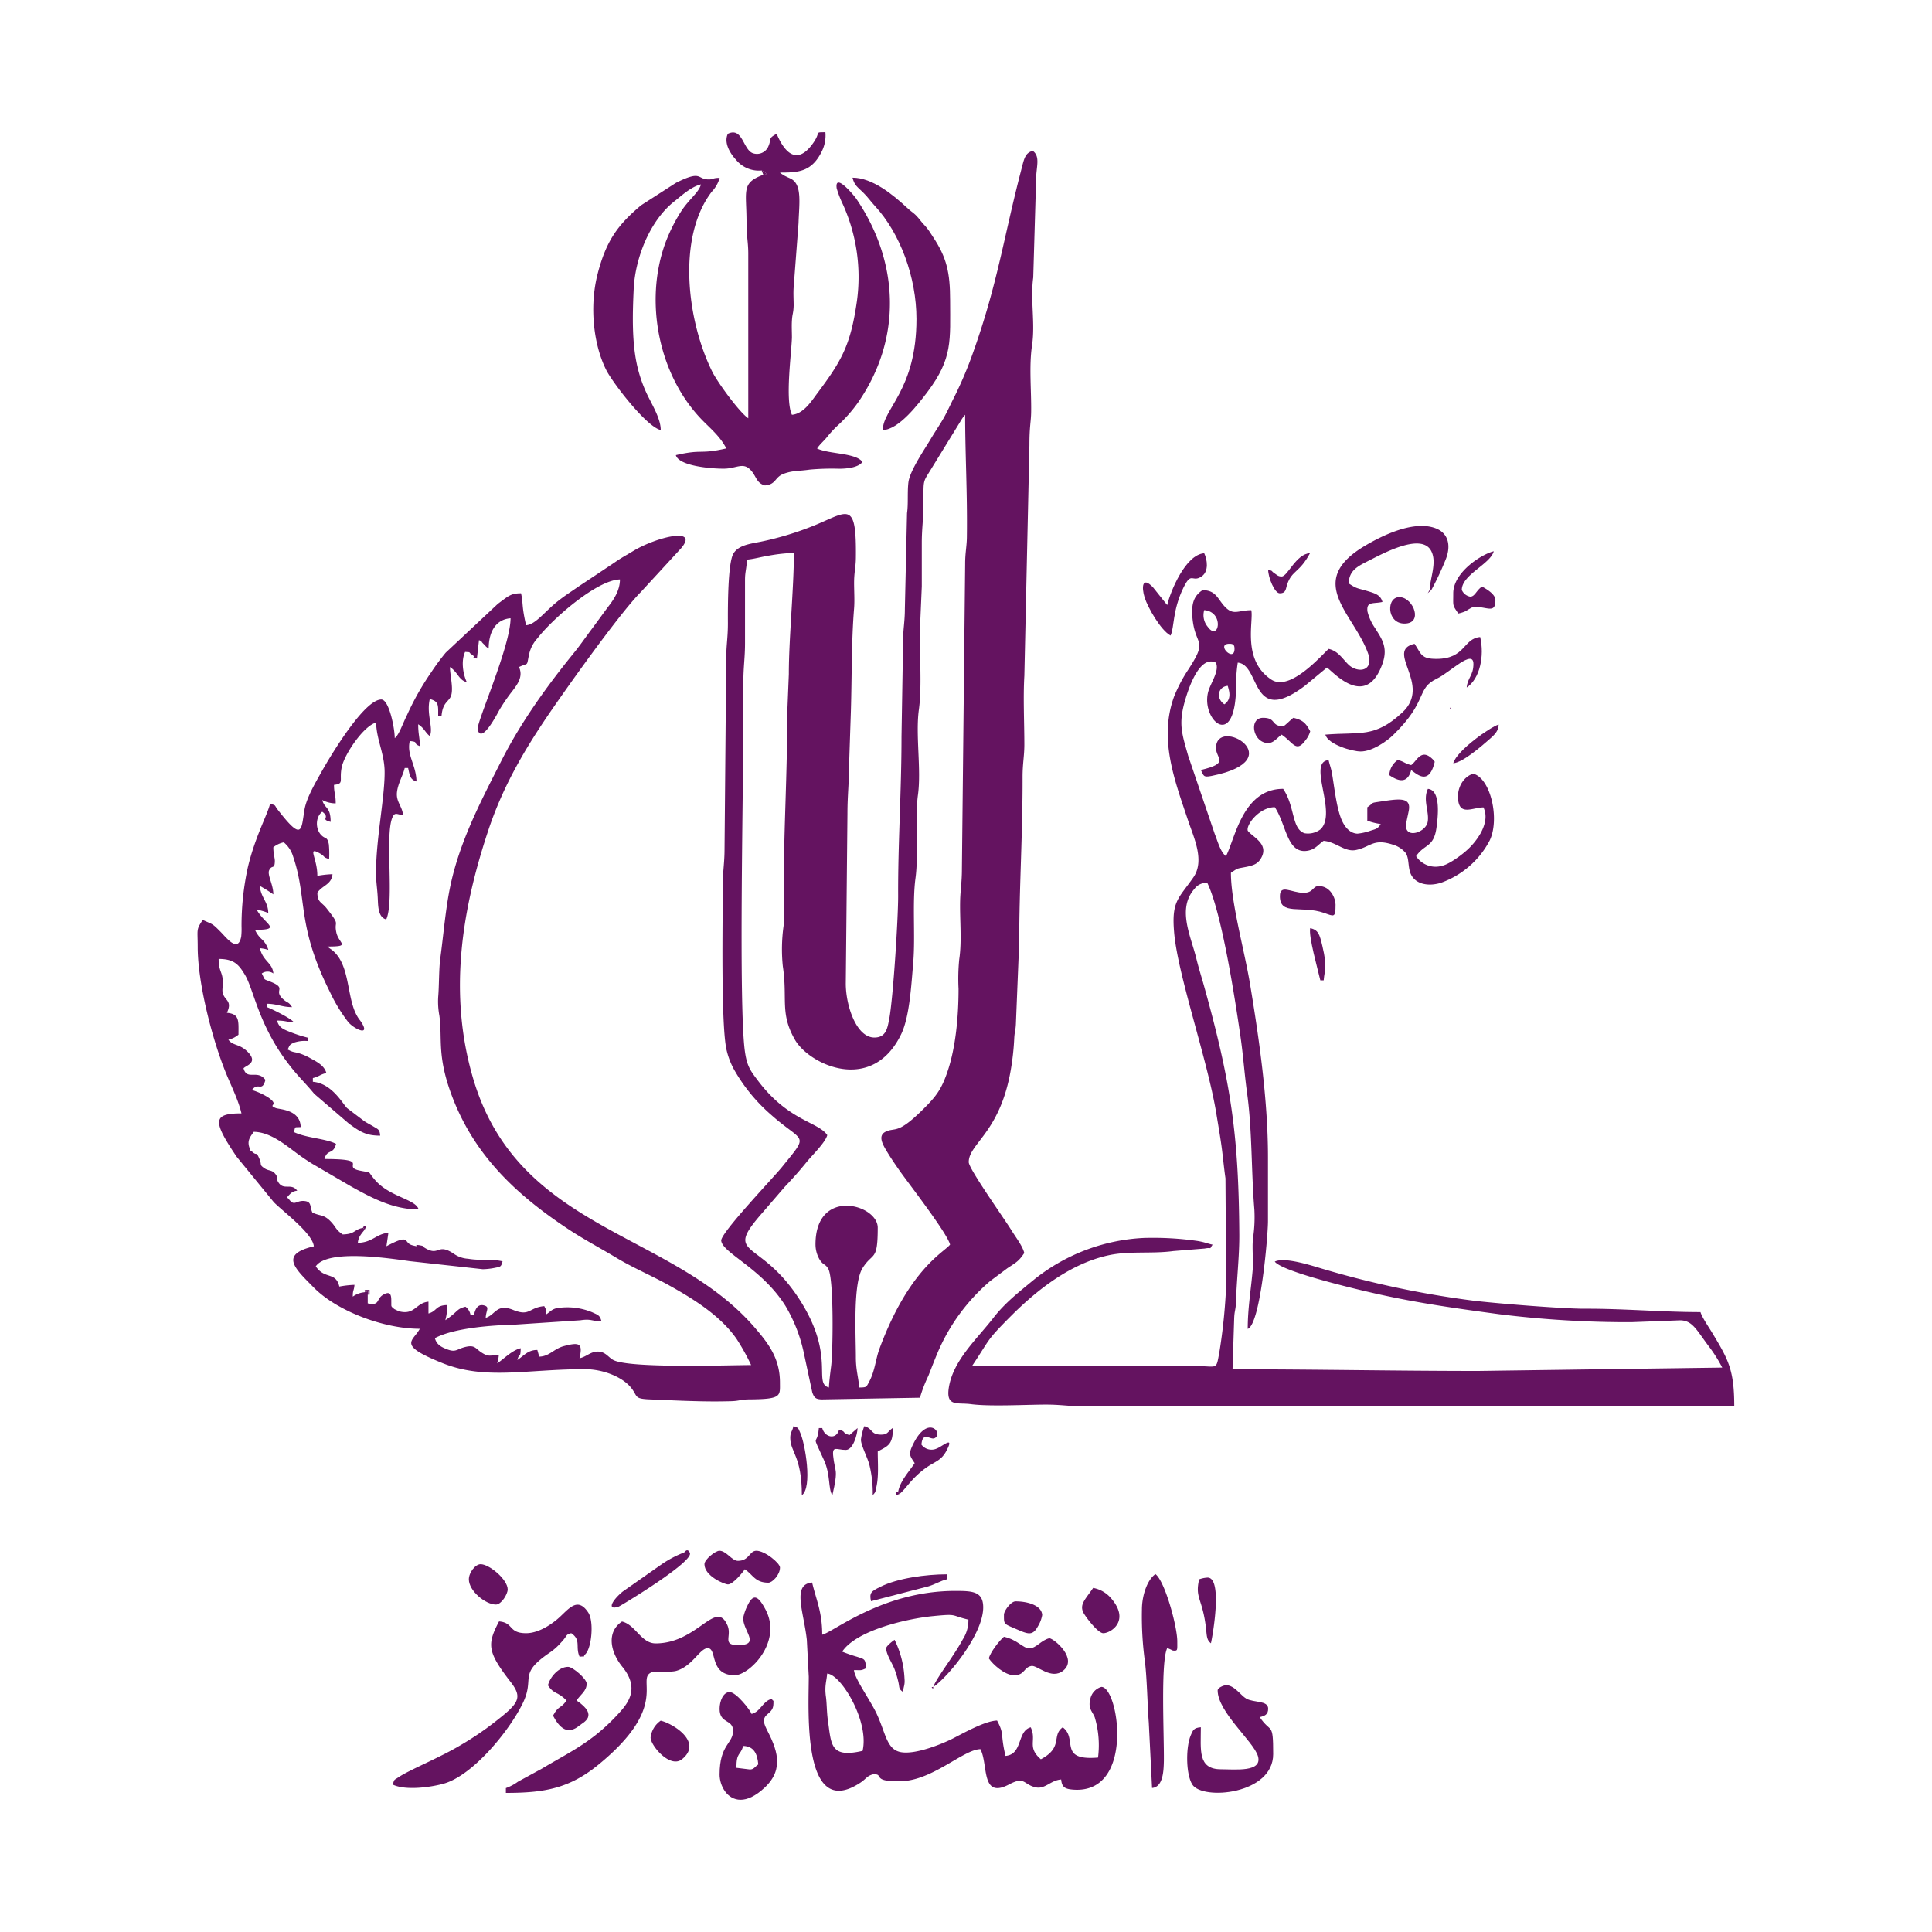 <svg xmlns="http://www.w3.org/2000/svg" viewBox="0 0 500 500"><defs><style>.cls-1{fill:#641360;fill-rule:evenodd;}.cls-2{fill:none;}</style></defs><g id="Layer_1-13" data-name="Layer 1"><path class="cls-1" d="M245.89,322.07c-1.22,1.83-10.51,6-18.29,27-1,2.7-1.15,5.76-2.71,8.62-.73,1.34-.59,1.36-2.52,1.4-.22-2.75-.87-4.5-.87-7.84,0-5.71-.78-19.05,1.74-23.08,2.65-4.23,3.92-1.53,3.92-10.45,0-6.07-16.11-10.53-16.11,4.35a7.82,7.82,0,0,0,1,3.79c1,1.67,1.51,1.12,2.3,2.5,1.49,2.59,1.23,21.43.75,25.19-.21,1.6-.54,4.32-.57,5.54-4.17-1.12,1.72-7.92-7.31-22.3-10.51-16.76-20.4-11-9.77-23.09l5.65-6.55c2-2.11,3.89-4.22,5.71-6.48,1.33-1.65,4.77-4.95,5.29-6.9-2.31-3.46-10.12-3.65-18-14.18-1.94-2.57-2.79-3.69-3.33-7.56-1.64-12-.39-68.23-.39-85V176.62c0-4.12.45-6.48.43-10.45l0-16.13c0-2.18.46-3,.46-5.21,1.85-.15,3.74-.73,5.9-1.07a43.92,43.92,0,0,1,6.29-.67c0,9.08-1.32,22.3-1.31,31.35l-.44,10.88c.06,14.74-.86,28.77-.86,43.56,0,3.17.27,7.83-.07,10.82a43.45,43.45,0,0,0-.19,10.33c1.29,8.53-.82,12.16,3.15,19.07,3.71,6.44,20,14.16,27.52-1.53,2.14-4.49,2.59-12.62,3.1-18.68.54-6.58-.28-15.39.57-21.63s-.21-15.39.64-21.58c.89-6.49-.66-15.48.23-22,.86-6.25.1-14.47.31-21.47l.45-10.44c0-3.78,0-7.55,0-11.33s.45-6.35.44-10.44c0-6.27-.19-5,2.26-9.07L249,108.34a10.24,10.24,0,0,1,.78-1c0,10.25.59,20.09.45,31.37,0,2.65-.46,4.22-.45,7.39L248.94,225c0,3.23-.37,5.24-.45,7.82-.15,5.08.49,10.6-.24,15.44a51.26,51.26,0,0,0-.18,7.66c0,7.23-.75,15.09-2.78,21.17-1.61,4.85-3.06,6.67-6.26,9.86-6.81,6.78-7.19,4.72-9.78,5.91-2.14,1-.84,3.28.27,5.12,1.21,2,2.08,3.24,3.3,5,2.29,3.25,12.38,16.22,13.07,19.16Zm-19.6-53.56c-4.7,0-7.4-8.32-7.4-13.94l.43-44c0-4.92.46-8.56.44-13.06l.45-13.49c.27-9.13.13-18,.83-26.6.16-1.94,0-4.52,0-6.52,0-2.93.43-3.95.46-6.51.18-14.42-1.79-12.25-9.72-8.84a79.23,79.23,0,0,1-14.94,4.65c-2.89.56-5.68.92-7,3-1.49,2.39-1.48,13.77-1.46,18.14,0,3.8-.46,5.78-.44,9.58l-.43,48.77c0,3.69-.46,5.88-.45,9.14,0,9-.53,36.7,1,43a19.86,19.86,0,0,0,1.93,5,44.53,44.53,0,0,0,9.62,11.72c8.39,7.45,9.95,4.59,2.79,13.45-2,2.52-16,17.16-15.75,19.1.37,3.21,10.56,7.17,16.64,16.89A40,40,0,0,1,208,350l2.23,10.41c.49,1.25.8,1.76,2.59,1.76l25.26-.44a37.27,37.27,0,0,1,2.18-5.66c.79-2,1.47-3.78,2.36-5.92a50.2,50.2,0,0,1,13.62-18.6l4.49-3.35c2.33-1.54,2.9-1.76,4.35-3.92-.42-1.8-2.29-4.2-3.3-5.85-1.88-3.06-11.07-15.95-11.07-17.67,0-4.82,8.12-7.61,10.89-23.94a65.94,65.94,0,0,0,.87-7.84c.09-2.08.34-2.06.44-3.92l.86-21.34c0-13.75.91-28,.87-42.68,0-3.42.45-5.32.46-8.26,0-5.73-.33-12.25,0-17.87l1.31-59.66c0-5.06.42-6.07.45-8.69.07-5.62-.58-11.81.23-17.19.86-5.67-.48-11.82.31-17.55l.74-25.38c0-3.2,1.18-5.91-.86-7.4-2.07.55-2.25,2.13-3.06,5.22-4.48,17.24-6.05,29.18-12.35,46.87a100.7,100.7,0,0,1-4.91,11.63c-1,1.94-1.78,3.76-2.78,5.5s-2.17,3.43-3.33,5.39c-1.54,2.61-5.4,8.18-5.76,11.22-.3,2.61,0,5.56-.35,7.92l-.56,24.7c0,3.27-.42,5.12-.45,7.82l-.42,25.28c0,14.26-.94,27.7-.87,41.37,0,5.82-1.26,25.94-2.29,31.67C229.67,266,229.38,268.51,226.29,268.51Z"></path><path class="cls-1" d="M316.87,182.28c-2.23-1.5-1.72-4.57.87-4.79.24,1,1.22,3.34-.87,4.79Zm1.31-15.67c1,0,1.31.3,1.31,1.3,0,3.69-5-1.3-1.31-1.3Zm-6.53-8.71c5.3.44,3.78,8.3.93,4.33a4.67,4.67,0,0,1-.93-4.33ZM370,152.67h.44a75,75,0,0,0,3.75-8c1.45-3.73.46-6.76-2.62-7.94-5.95-2.28-14.59,2.31-18.26,4.48-15.94,9.43-2.64,17.73.86,28.23a4.22,4.22,0,0,1,.23,1,5,5,0,0,1,0,.54c-.07,3.09-3.65,2.79-5.44,1-1.62-1.59-2.64-3.48-5.1-4.05-1.8,1.57-10,11.2-14.87,7.93-7.64-5.09-4.5-15.1-5.16-17.94-3.54,0-4.68,1.57-7.09-1.19-1.67-1.91-2.17-4-5.54-4-2.07,1.39-2.92,3.2-2.61,7,.68,8,4.45,5.23-1.49,14.21a39.09,39.09,0,0,0-3.25,6.33c-4,11,.15,21.67,3.6,32,1.46,4.39,4.42,10.43,1.4,14.79-3.81,5.49-5.67,6.07-5,14.09.87,11,8.62,32.93,10.93,47,.44,2.69.9,5.29,1.32,8.26.37,2.62.62,5.57,1.05,8.53l.18,27.7a146,146,0,0,1-1.77,17.39c-.88,4.65-.32,3.53-6.07,3.51H251.55c4.9-7.31,3.46-6.3,10.13-13,6.85-6.85,15.48-13.57,25.25-15.68,5.32-1.16,11.15-.33,16.76-1.09l8.06-.65c2.21-.42,1,.5,2.07-1-1.57-.36-1.92-.61-3.84-.95a80.85,80.85,0,0,0-14-.79,49.11,49.11,0,0,0-28.64,11c-3.77,3.11-7.28,5.83-10.3,9.74-4.21,5.44-10.46,11-11.51,18.16-.7,4.86,2.32,3.66,5.71,4.11,4.93.66,14.1.13,19.48.12,3.8,0,6.25.46,9.57.45H448.82c0-9.45-1.54-12.12-5.74-19.08-.82-1.37-2.59-3.92-3-5.31-9.95,0-19.92-.92-30.05-.87-6,0-23.81-1.47-28.82-2.1a247.12,247.12,0,0,1-38.49-8.1c-2.67-.76-10.07-3.31-12.81-2,2.06,2.81,23.7,7.76,27.18,8.52,10.35,2.28,19.85,3.61,31,5.11a271.2,271.2,0,0,0,34.1,2.05l12.66-.48c3.17.06,4.19,2.48,7.31,6.63a37.11,37.11,0,0,1,3.55,5.6l-63.15.87c-21.63,0-41.9-.43-63.58-.43l.42-13.08c.07-2.15.4-2.18.47-4.33.16-5.61.89-11.73.86-17.42-.15-25.85-2.16-39.42-9.15-64.46-.68-2.42-1.36-4.52-2-7.14-1.43-5.78-5-12.81-.42-17.94a3.7,3.7,0,0,1,3.3-1.49c3.8,7.94,7.22,30.39,8.58,39.76.71,4.92,1,9.37,1.68,14.43,1.37,9.76,1.08,20.29,1.91,30.32a36.77,36.77,0,0,1-.35,7.44c-.29,2.58.13,5.59-.09,8.19-.41,5-1.28,9.81-1.28,15.27,3.33-1.21,5.25-24.33,5.24-27.86q0-8.28,0-16.56c0-14.75-2.28-30.65-4.67-45-1.43-8.58-4.92-20.93-4.92-28.62,2-1.32,1.3-1,4.11-1.56,1.76-.37,2.79-.76,3.6-2.07,2.37-3.83-2.13-5.6-3.35-7.26-.48-1.52,3-6.09,7-6.09,3,4.53,3.12,11.91,8.21,11.31,2.2-.26,3-1.64,4.42-2.6,3.29.27,5.46,3,8.44,2.36,3.71-.79,4.37-3,9.34-1.42a6.81,6.81,0,0,1,3.46,2.2c.88,1.34.58,3.24,1.15,5,1,3,4.53,3.8,8,2.71a22.89,22.89,0,0,0,12.58-10.93c2.65-5.47.31-16.08-4.23-17.29-2.31.62-4.21,3.32-3.95,6.52.35,4.44,3.67,2.25,6.57,2.19,1.08,2.26.39,4.62-.72,6.68a17.94,17.94,0,0,1-4.2,4.95c-1.18,1-4,3.07-5.7,3.46a6,6,0,0,1-6.8-2.46c2.14-3.21,4.55-2.16,5.27-7.36.33-2.45,1.27-9.77-2.22-10.06-1.39,2.88.45,6-.07,8.61s-5.51,4.31-5.62,1c0-.75.63-3.21.78-4.2.47-3.23-2.46-2.88-7.07-2.17-3.22.49-1.68.16-3.7,1.52v3.48a18.46,18.46,0,0,0,3.48.87c-.83,1.25-1.15,1.24-2.64,1.71a14.15,14.15,0,0,1-3.42.77c-2.3-.12-3.65-2.33-4.34-4.27-1.1-3.06-1.61-7.64-2.15-10.91-.32-1.93-.58-2.26-.95-3.85-5.63.47,2.39,13.71-2.11,17.92a5.33,5.33,0,0,1-4.13,1c-3.38-1.18-2.39-6.83-5.52-11.49-10.5,0-12.43,12.92-14.8,17.42-1.4-1-2.15-3.86-2.92-5.79l-6.85-20.15c-1.68-5.93-2.6-8.35-.74-14.62.94-3.2,3.76-11.51,7.9-9.52,1,2.12-1.4,5.3-2,7.59-1.92,7.33,7.4,15.75,7.23-2.36a37.17,37.17,0,0,1,.43-5.23c6,.5,3.22,16.65,17.36,6l5.72-4.73c1.59,1.07,10.05,10.94,14.34-.9,1.59-4.39-.23-6.62-1.91-9.36a12.73,12.73,0,0,1-1.94-4.26c-.32-2.7,1.5-1.91,3.88-2.46-.47-1.77-1.85-2.21-3.76-2.78-2.81-.84-2.8-.57-4.95-2,0-3.52,2.64-4.6,5.36-6,3.33-1.66,13.55-7.32,16-2.34C371.92,145.58,370.07,149.7,370,152.67Z"></path><path class="cls-1" d="M125.7,341.23ZM66.47,235.41ZM125.7,341.23c0-2.09,1.23-3-.52-3.41s-2.26,1.36-2.53,2.54h-.87a3.38,3.38,0,0,0-1.31-2.18c-2.37.56-1.82,1.21-5.22,3.49a11.88,11.88,0,0,0,.43-3.92c-3,.07-2.58,1.59-4.79,2.18v-3.05c-3.27.27-3.51,3.58-7.66,2.47,0,0-1.11-.51-1.2-.58-.94-.79-.72-.59-.76-1.76,0-1.38.06-3.19-2.1-1.93-1.91,1.12-.73,2.92-4,2.23v-2.17l.19-1-1.06.3a6,6,0,0,0-3,1.13c0-1.91.3-1.35.44-3.05a26,26,0,0,0-3.92.44c-.92-3.93-3.77-1.76-6.1-5.23,3.08-4.59,19.54-2,24.41-1.33l18.81,2.07a17.21,17.21,0,0,0,2.92-.31c1.71-.35,1.8-.22,2.2-1.73-2.94-.69-5.81-.12-8.91-.67a7.06,7.06,0,0,1-3.59-1.21c-4.48-3.07-3.75.74-7.58-1.58-.87-.52-.07-.46-1.34-.69-2.17-.38.57.65-1.91,0s-.3-3.16-6.72.24l.51-3.47c-3.1.24-4.12,2.51-7.91,2.6.13-1.62,1-2.41,1.83-3.49l-.52-.38c-2.39.42-1.92,1.62-5.23,1.69-1.89-1.27-1.72-1.94-3.14-3.39-1.81-1.86-2.67-1.3-4.7-2.27-.74-1.54-.08-2.85-2.17-3s-2.48,1.49-3.92-.48c-.24-.5-1,0,.33-1.34a2.87,2.87,0,0,1,1.84-.83c-1.54-2.11-3.45,0-4.85-2.12-.82-1.22.12-1.21-1-2.43-.82-.87-1.63-.56-2.65-1.27-1.36-.94-.64-.78-1.22-2.26-1-2.4-.63-.78-1.92-2-.56-.52-.17.51-.73-1.06-.69-1.93.32-2.93,1.1-4.1,4.08,0,8,3.21,10.57,5.11a54.89,54.89,0,0,0,4.65,3.19l9.9,5.78c5.51,3.08,11.07,6,17.56,6-.71-2.64-7.4-3.2-11.2-7.53-2.41-2.75-.56-1.79-4-2.52-4.92-1,3.15-3-9.17-3,.72-2.7,2.27-1,3-3.92-2.66-1.4-7.63-1.48-10.89-3.05.42-1.57,0-1.16,1.74-1.3-.1-4.55-5.45-4.54-6.41-4.91-2.4-.91,1.17-.58-2-2.76a16.92,16.92,0,0,0-4.2-1.91c1.6-2.2,2.6.67,3.48-2.62-2.07-2.82-4.78.27-5.66-3,.54-.75,4.05-1.39.93-4.41-2.11-2-3.67-1.38-4.85-3a6.23,6.23,0,0,0,2.61-1.3c0-3.53.34-5.38-3-5.66,1.78-3.7-1.45-3.07-1.13-6.34.43-4.39-1-3.74-1-7.6,4,0,5.21,1.48,6.79,4.09,2.24,3.72,3.42,12.39,10.56,22.11,3,4.1,4.5,5.22,7.39,8.71l8.9,7.65c3.05,2.28,4.67,3.17,8.16,3.17-.13-1.6-.52-1.63-1.63-2.3s-1.46-.79-2.47-1.44l-4.46-3.38c-1.18-1.17-3.93-6.41-8.86-6.82V279c1.66-.39,1.82-.92,3.49-1.31-.51-1.9-2.37-2.86-4.06-3.78a15.46,15.46,0,0,0-2.68-1.23c-1.93-.59-1.62-.2-3.28-1.08.6-1.14.41-1.21,1.7-1.79a8.74,8.74,0,0,1,3.53-.39v-.87A34.43,34.43,0,0,1,74.91,267c-1.7-.66-2.75-1.16-3.21-2.88,2.32,0,2.43.4,4.35.44-.8-1.09-6.34-3.75-7-3.92v-.87c2.63,0,3.91.87,6.54.87-1.05-1.57-1-.87-2.32-2.06-2.69-2.41,1.21-2.72-3.29-4.53-2-.78-1.27-.31-2.23-2.12a2.57,2.57,0,0,1,3,0c-.24-2.84-2.69-3.11-3.49-6.53a9.46,9.46,0,0,1,2.18.43,6,6,0,0,0-1.64-2.71A7.11,7.11,0,0,1,66,240.64c7.25,0,2.43-1.45.43-5.23a15.78,15.78,0,0,1,3,.87c-.07-3.07-1.92-3.87-2.18-7a38.89,38.89,0,0,1,3.49,2.18c0-2.56-1.64-5.06-1.07-6.26.72-1.5,1.42-.06,1.46-2.37,0-.83-.39-1.81-.39-3.56A6.24,6.24,0,0,1,73.44,218a7.51,7.51,0,0,1,2.42,3.68c3.75,11,.84,17.66,9.48,34.94a42,42,0,0,0,4.76,7.86c1.44,1.74,5.6,3.76,3.62.4-.64-1.08-.76-.93-1.42-2.16-2.68-4.94-1.62-13.35-6.56-17a8,8,0,0,1-1-.76c6.2,0,2.95-.71,2.31-3.62-.71-3.25,1.24-1.49-2.49-6.22-1.4-1.78-2.37-1.51-2.43-4.09,1.28-1.91,3.69-2.08,3.92-4.79a26.11,26.11,0,0,0-3.92.43c0-4.62-2.68-7.65.54-5.87,1.65.92.74,1,2.51,1.52a25.71,25.71,0,0,0-.08-3.85c-.44-2.07-.84-1.19-2-2.39-1.51-1.61-1.47-4.66.3-6,2.3,1.69-.74,1.84,2.17,2.62,0-4-1.55-3.32-2.17-5.66a7.4,7.4,0,0,0,3.48.87c0-2.42-.44-2.59-.44-4.79,2.74-.3,1.28-1.1,2-4.56.67-3.31,5.64-10.69,8.9-11.56.09,4.23,2,7.73,2.19,12.18.21,6.44-2.22,17.72-2.21,26.59,0,2.8.34,4.08.46,6.95.09,2,.13,4.69,2.17,5.23,2.13-4.44-.37-21.62,1.58-26.33.66-1.6,1.21-.8,2.78-.67-.2-2.35-1.85-3.41-1.57-5.94.25-2.25,1.56-4.34,2-6.25h.88c.42,1.81.46,3,2.17,3.48-.09-4.32-2.59-6.8-1.74-10.45,2.54.21.58.57,2.61,1.31,0-2.17-.43-3-.43-5.66,1.7,1.14,1.8,2.14,3,3.05,1-2.1-.93-5.62,0-9.58,2.36.63,2.17,1.54,2.17,4.35h.87c.31-3.7,2-3.6,2.51-5.34.57-2-.33-5.2-.33-7.29,2.14,1.43,2.23,3.35,4.36,3.92-1-2.14-1.53-5.55-.44-7.84,1.8.15.66-.05,1.6.59,1.8,1.22-.72.37,1.45,1.15l.54-4.78c1.55.6,0-.16,1.13.93.77.73.4.59,1.38,1.24,0-3.82,1.49-7.49,5.66-7.84,0,7.26-8.92,27.18-8.52,28.79,1,4,5.23-4.36,5.65-5.09a45.8,45.8,0,0,1,3.37-4.9c1.18-1.57,2.87-3.68,1.68-6.17,2.65-1.27,1.87.09,2.65-3.44a8.94,8.94,0,0,1,2.13-4c3.76-4.9,15.33-15.1,21.35-15.23,0,2.89-1.68,5.29-3,7-1.54,2.06-2.92,4-4.42,6s-2.86,4-4.49,6c-7,8.61-13.71,17.94-18.74,27.86-5.42,10.69-11,21.21-13.39,33.2-1.13,5.67-1.65,12.08-2.45,18-.38,2.82-.3,7.26-.54,9.92a19.68,19.68,0,0,0,.3,4.89c.85,6.22-.8,10.68,3.72,22,5.85,14.59,16.32,24.4,29.23,33,4.3,2.88,8.4,5,12.81,7.66s9.16,4.64,13.72,7.18c6.32,3.52,13.31,7.87,17.47,13.89a57,57,0,0,1,3.73,6.72c-5.63,0-31.5.92-35.69-1.32-1.27-.68-2-2.14-3.93-2.17s-2.92,1.31-4.8,1.74c.91-3.89,0-4.22-4-3.17-2.68.7-3.75,2.68-6.42,2.74l-.49-1.73c-2.41,0-3.36,1.39-5.17,2.6.58-2.15.81-.29.87-3.05-2.23.52-4.32,2.73-6.09,3.92a10,10,0,0,0,.43-2.18c-2.27.05-2.56.64-4.54-.67-1.54-1-1.64-2.07-4.39-1.33-2,.55-2.25,1.37-4.4.56-1.63-.61-2.78-1.26-3.22-2.91,4.92-2.61,14.59-3.34,20.47-3.48l17.18-1.14c2.87-.44,2.9.26,5.46.26-.42-1.59-.88-1.62-2.44-2.35a16.92,16.92,0,0,0-8.45-1.14c-1.92.17-2.29,1-3.48,1.75,0-1.71.12-1-.43-2.18-4,.33-3.68,2.74-8,1-4.45-1.82-4.61,1.35-7.28,2.06Zm10.45-179.42c-1.2-5.14-.7-5.65-1.31-8.27-2.7,0-3.32.76-6,2.73l-13.49,12.64a57.29,57.29,0,0,0-3.7,5,70.32,70.32,0,0,0-6.3,11.12c-1.26,2.53-2.05,5.11-3.19,6,0-2.58-1.47-10-3.48-10-4.45,0-13.21,14.67-15.55,18.86-1.46,2.61-3.8,6.58-4.32,9.61-.89,5.28-.43,8.46-6.92.06-1-1.27-.29-1.09-2-1.53-.64,2.76-3.86,8.46-5.75,16.45a70.54,70.54,0,0,0-1.63,15.35,17.69,17.69,0,0,1-.08,2.54c-.8,4.32-3.78.37-5.27-1.14-2.45-2.49-2.06-1.9-4.68-3.16-1.77,2.64-1.31,2.37-1.31,7,0,9.56,3.9,24.4,7.46,33,1.23,3,3.07,6.66,3.86,10.07-7.41,0-7.57,1.89-1.22,11.25l9.6,11.74c2.3,2.35,10.07,8.08,10.35,11.42-9.1,2.12-4.78,5.83.1,10.78,6,6,18,10.56,27.33,10.56-1.74,3.29-6.11,4.09,5.91,8.9,11.1,4.44,21.71,1.55,36.77,1.55,4.77,0,9.64,2,11.88,4.67,2,2.37.64,3,5.11,3.16,6.82.28,13.81.67,20.91.46,2.21-.07,2.4-.45,4.77-.47,8.39-.05,7.85-.9,7.85-4.34,0-5.9-2.61-9.65-6-13.63C174.25,318.41,134,319,122.36,278.81c-6.28-21.64-2.93-42.95,3.94-63.7,3.6-10.92,8.76-19.88,14.55-28.56,4.11-6.15,19.25-27.58,25-33.34l10.44-11.35c4.75-5.63-6.5-2.84-12.37.71-1.81,1.1-3.08,1.75-4.87,3l-9.41,6.27c-1.54,1.08-3,2-4.61,3.23C141.09,158,138.8,161.59,136.15,161.81Z"></path><path class="cls-1" d="M197.12,44.12c.39.17,2.14,1.11.43,1.11-5.85,2.14-4.32,4.13-4.35,12.51,0,3.31.44,4.93.45,7.82l0,42.69c-2.27-1.52-7.85-9.16-9.29-12-6.54-13.13-9.24-34.74-.17-46.62a8.55,8.55,0,0,0,2.06-3.6c-2,0-1.52.46-3.06.4-2.82-.11-1.59-2.46-8.27.9l-9,5.79c-5.95,5-9.06,9.12-11.29,17.9-2.17,8.58-.95,18.45,2.3,24.81C158.54,99,167.24,110.43,171,111.3c0-2.62-1.77-5.73-2.91-8A35.65,35.65,0,0,1,165,95.08c-1.51-6.31-1.31-13.57-1-20.35.42-8.22,4.31-17.74,10.5-22.6,1.89-1.49,4.34-3.81,6.91-4.41-.58,2.16-3,3.71-5.15,7a43.55,43.55,0,0,0-4.06,8.14c-5.59,15.3-1.71,34.72,10,46.33,2.23,2.21,4.28,4,5.77,6.86-7,1.62-6,.1-13.06,1.74.77,2.91,9.69,3.56,12.61,3.5s4.62-1.57,6.44.06,1.6,3.63,4,4.28c2.94-.24,2.47-2.11,4.82-3s3.89-.67,6.75-1.09a63.55,63.55,0,0,1,7.6-.23c2,0,5-.28,6.08-1.76-1.75-2.39-8.72-2-11.75-3.48.79-1.18,1.69-1.85,2.61-3a26.62,26.62,0,0,1,2.72-2.94,37.1,37.1,0,0,0,5.3-6c11.41-16.53,10.64-36.23-.43-52.62-.62-.92-5.68-7-5.13-2.8a26.44,26.44,0,0,0,1.6,4.15A45.64,45.64,0,0,1,221.76,78c-1.64,11.45-4,15.47-10.4,24-1.47,2-3.48,5.11-6.41,5.35-1.81-3.79-.1-16.15,0-20,0-1.42-.09-3,0-4.37.11-1.91.39-1.82.45-3.9,0-1.58-.12-3.18,0-4.74l1.26-16.6c.15-4.92.95-9.7-1.75-11.35-.43-.26-.88-.41-1.46-.71a5.14,5.14,0,0,1-.84-.47c-.85-.53-.3-.16-.75-.55,4.78,0,8.28-.17,10.9-5.64a9.24,9.24,0,0,0,.85-4.81c-3,.07-1-.21-3.21,2.88-5.61,7.9-9.07-1.93-9.42-2.45-2.35,1.25-1.17,1.2-2.22,3.44a3.21,3.21,0,0,1-4,1.54c-2.47-1-2.59-6.8-6.39-5-1.15,2.39.71,5.21,2.05,6.66A7.65,7.65,0,0,0,197.12,44.12Z"></path><path class="cls-1" d="M214.1,433.12c3.65.3,10.91,12.45,9.14,20-8.53,2-8.07-1.77-9-8-.28-2-.26-4.43-.49-6-.39-2.82.15-3.89.32-6Zm27.43,3.48c3.81-2.55,13.15-13.88,12.92-20.87-.12-3.93-2.95-4-7.26-4-18.75,0-31.46,10.65-34.4,11.33,0-5.94-1.59-9.1-2.61-13.5-5.3.44-2.14,7.61-1.37,14.87l.5,9.51c0,8.57-1.81,37.53,13.43,27.37,1.39-.93,1.66-1.71,3.12-2.1,3.24-.29-.73,2,7.42,1.76s16.07-8.2,20.45-8.29c2.09,4,.05,13,7.4,9.14,4.11-2.18,3.68-.06,6.74.71,2.59.66,3.91-1.78,6.76-2,.17,2,1,2.45,3,2.62,16.16,1.34,11.92-26.58,7.41-26.58a4.08,4.08,0,0,0-2.89,3.25c-.6,2.32.57,3.15,1.16,4.59a25.25,25.25,0,0,1,.86,10.45c-10.46.87-5.1-4.87-9.14-7.83-3,2.17.24,5.15-5.66,8.27-3.69-3.2-1-4.83-2.62-8.27-3.59.95-2,7-6.53,7.4-1.41-6-.22-5.45-2.18-9.15-3.21.07-9.18,3.53-11.75,4.8-2.41,1.19-9.13,4-13,3.4s-4-4.86-6.47-10.09c-1.73-3.61-5.62-8.9-5.81-11.17,1.83,0,1.76.18,3.05-.44,0-2.54-.39-2.37-2.22-3a37.45,37.45,0,0,1-3.88-1.34c3.73-5.58,16.88-8.54,23.47-9.19s4.45-.19,9.19.91a9.08,9.08,0,0,1-1.44,5.09c-.78,1.43-1.66,2.84-2.48,4.06C245.66,430,242,435,241.53,436.6Z"></path><path class="cls-1" d="M192.33,418.75c0,3.45,4.59,7-1.31,7-4.24,0-1.56-2.27-2.74-5.07-3-7-7.69,4.63-18.6,4.63-3.77,0-5.2-4.84-8.71-5.66-4,2.67-3.11,7.76.07,11.69,5,6.13,1,10.06-1.86,13.09-6.43,6.71-11.89,9.08-18.93,13.29l-6.2,3.38a12.24,12.24,0,0,1-3.13,1.66V464c10.06,0,16.47-1.17,24-7.34,18.61-15.22,9.6-22,13.62-23.83,1.19-.52,4.74.09,6.53-.43,4.15-1.21,6.06-5.85,8.09-5.85,2.52,0,.3,7,7,7,3.7,0,12.48-8.55,7.92-17.07-1.81-3.36-3.07-4.24-4.61-1A13,13,0,0,0,192.33,418.75Z"></path><path class="cls-1" d="M237.18,82.56c0,18.39-8.71,23.2-8.71,28.74,4.17-.09,9.3-6.89,11.52-9.82,6.63-8.78,5.9-13.42,5.9-23.71,0-7.26-.9-11.16-4.44-16.47-.5-.74-.82-1.32-1.4-2.08-.72-.95-1.06-1.14-1.81-2.11-1.62-2.09-1.84-1.8-3.56-3.4-3.57-3.32-8.92-7.73-14.05-7.73.48,2,1.36,2.47,2.72,3.81s1.83,2.16,3.05,3.48C233,60.4,237.18,71.8,237.18,82.56Z"></path><path class="cls-1" d="M136.15,422.67c-4.64,0-3.17-2.73-7-3.05-3.16,6-3,7.9,3,15.67,3.3,4.25,2,5.64-4.54,10.71a78.14,78.14,0,0,1-8.33,5.6c-5.43,3.27-13.32,6.44-16.08,8.31-1.28.86-1.14.48-1.53,1.95,3.36,1.62,10.07.64,13.23-.27,7.3-2.09,16.58-13.13,20.31-20.62,3.43-6.89-1.4-7.53,7.14-13.33a14.84,14.84,0,0,0,2.76-2.46c1.93-2,1.1-2.08,2.72-2.51,2.65,1.78,1,3.54,2.17,6.09,2-.21.6.23,1.5-.67,1.63-1.64,2.24-8.45.76-10.73-3.09-4.73-5.54-.16-8.53,2.09C142,420.82,139.08,422.67,136.15,422.67Z"></path><path class="cls-1" d="M315.13,437.47c0,5.58,9.3,13.25,10.42,17,1.26,4.25-5.89,3.42-9.55,3.42-6.08,0-5.22-5-5.22-10.88-1.85.15-2.06.76-2.64,2.15-1.27,3.05-1.26,10,.43,12.68,2.62,4.14,20.93,2.6,20.93-7.87,0-8.57-.54-5.18-3.48-9.58,1.28-.3,2.18-.65,2.18-2.18,0-2.2-3.72-1.5-5.67-2.61-1.41-.81-3.07-3.48-5.22-3.48C316.59,436.17,315.13,436.8,315.13,437.47Z"></path><path class="cls-1" d="M295.53,416.57a86.42,86.42,0,0,0,.69,12.82c.62,4.26.74,12.2,1.08,16.34l.85,17c2.91-.24,3-4.57,3.06-7,.07-6.88-.86-25.62.86-29.19.62.17,1.4.62,1.52.63,1.23.08,1.09,0,1.09-2.37,0-3.9-3.22-15.64-5.66-17.42C296.91,408.84,295.53,412.9,295.53,416.57Z"></path><path class="cls-1" d="M194.07,457.94l-3.49-.43c0-4.16,1.06-3.09,1.75-5.66,2.75.06,3.68,2,3.91,4.79-.89.6-1.13,1.3-2.17,1.3Zm-7.84-15.68c0,3.93,3.48,2.58,3.48,5.67,0,3.4-3.48,3.49-3.48,11.32,0,2.89,1.94,6.54,5.44,6.53,1.72,0,3.8-.88,6.22-3.14,5.29-4.94,3.06-10.17.5-15.15-2.23-4.33,1.77-3.33,1.77-6.53,0-1.67.14-.16-.43-1.31-2.46.66-2.77,3.26-5.23,3.92-.23-.86-3.95-5.66-5.66-5.66S186.23,440.3,186.23,442.26Z"></path><path class="cls-1" d="M371.74,170.52c-4,0-3.85-1.21-5.66-3.91-7.83,1.82,4.63,10.52-3.14,17.76-7.2,6.7-10.87,5-19.94,5.75.68,2.54,6.93,4.36,9.15,4.36,3,0,6.74-2.64,8.39-4.24,9.27-9,5.76-12,11.45-14.68,3.14-1.49,9.33-7.75,9.33-3.73,0,3-1.52,3.53-1.74,6.1,3.44-2.3,4.62-8.2,3.49-13.07C378.63,165.23,379.32,170.52,371.74,170.52Z"></path><path class="cls-1" d="M255.91,429.2c1,1.51,4.13,4.36,6.53,4.36,2.78,0,2.48-2.07,4.49-2.41,1.5-.26,5.16,3.71,8.24,1.2,3.79-3.08-2.27-8.2-3.59-8.38-2.2.52-3.38,2.62-5.22,2.62-1.62,0-3-2.22-6.54-3C258.64,424.57,256.28,427.6,255.91,429.2Z"></path><path class="cls-1" d="M182.31,404.81c0,3.09,5.18,5.23,6.1,5.23,1.26,0,3.74-3,4.35-3.92,2.13,1.43,2.64,3.48,6.1,3.48,1,0,3-2,3-3.92,0-1.15-3.91-4.35-6.1-4.35-1.85,0-1.81,2.61-4.79,2.61-1.57,0-3-2.61-4.79-2.61C185.17,401.33,182.31,403.56,182.31,404.81Z"></path><path class="cls-1" d="M141.81,436.17c1.67,2.5,2.45,1.45,4.79,3.92-1.48,2.21-2,1.15-3.48,3.92,1.68,3.18,3.75,5.15,6.88,2.52.88-.74,5.11-2.49-.79-6.44,1-1.54,2.62-2.44,2.62-4.36,0-1.24-3.6-4.35-4.8-4.35C144.55,431.38,142.3,434.08,141.81,436.17Z"></path><path class="cls-1" d="M302.07,156.59,298.4,152c-2.83-3-3,0-2.17,2.63s4.21,8.52,6.71,9.85c1-2.05.46-6.48,3.32-12.36,2.17-4.47,2.24-1.16,4.8-3,1.83-1.34,1.37-4.3.59-5.94C306.84,143.49,302.91,153,302.07,156.59Z"></path><path class="cls-1" d="M285.52,422.67c1.92,0,7.06-3.16,2.06-9a8,8,0,0,0-4.67-2.72c-2,2.94-3.59,4.25-2.53,6.4C281,418.53,284.15,422.67,285.52,422.67Z"></path><path class="cls-1" d="M337.34,231.06c-3.09,0-6.1-2.37-6.1.87,0,5.14,5.6,2.3,11.4,4.32,2.63.91,3,1.39,3-2.14,0-1.52-1.24-4.8-4.35-4.8C339.66,229.31,340,231.06,337.34,231.06Z"></path><path class="cls-1" d="M376.1,153.54c0,3.5-.25,2.91,1.3,5.23a8.42,8.42,0,0,0,2-.65,14,14,0,0,1,1.95-1.1c3.64,0,5.66,1.89,5.66-1.74,0-1.51-2.38-2.9-3.48-3.48-1.48,1-1.82,2.61-3.05,2.61a2.92,2.92,0,0,1-2.17-1.74c0-3.94,7.38-6.67,8.27-10C383.65,143.33,376.1,148,376.1,153.54Z"></path><path class="cls-1" d="M121.34,408.73c0,3,4.3,6.53,7,6.53,1.41,0,3.05-2.69,3.05-3.91,0-2.6-4.79-6.54-7-6.54C123,404.81,121.34,407,121.34,408.73Z"></path><path class="cls-1" d="M168.37,449.67c0,2.07,5.07,8.14,8.17,5.59,5.43-4.45-2.41-9.21-5.55-9.95A6.14,6.14,0,0,0,168.37,449.67Z"></path><path class="cls-1" d="M328.2,192.3c1.46,0,2.44-1.48,3.48-2.18,3,2,3.75,4.85,6.21,1.42a6.21,6.21,0,0,0,1.19-2.29c-1.08-2-1.79-2.89-4.35-3.48-.62.41-2.31,2.17-2.62,2.17-3.28,0-1.72-2.17-5.22-2.17C323.06,185.77,324.23,192.3,328.2,192.3Z"></path><path class="cls-1" d="M314.7,193.61c0,2.7,3.66,3.89-3.92,5.66.75,1.42.53,2,2.76,1.54C334.67,196.61,314.7,185.08,314.7,193.61Z"></path><path class="cls-1" d="M232.44,386.09l.38.52c1.68-1.35,2.93-3.85,6.59-6.57,2.44-1.81,4.09-1.89,5.51-4.55,2.22-4.14-1-1.17-2.45-.63a3.24,3.24,0,0,1-4-1c.29-3.54,2.33-1.14,3.39-1.65,2.43-1.17-1.7-6.42-5.59,1.65-1.19,2.46-.88,2.8.45,4.79C235.34,380.78,232.93,383.28,232.44,386.09Z"></path><path class="cls-1" d="M177.08,401.76a28.3,28.3,0,0,0-5.74,3l-10.24,7.18c-2.79,2.34-4.09,4.9-1,3.86.47-.16,19.47-11.6,18.44-13.92C177.89,400.46,177.16,401.73,177.08,401.76Z"></path><path class="cls-1" d="M215.41,387c1.67-7.2.63-5.86.21-10.29-.25-2.64,1-1.47,3.27-1.47,1.9,0,3-4,3.05-5.66l-2.1,1.82c-2.19-.64-.58-.82-2.69-1.39-.73,2.71-3.72,2-4.36-.43h-.87c-.44,5.27-2.15.63,1.31,8.27C215,381.71,214.27,385.17,215.41,387Z"></path><path class="cls-1" d="M259.82,417.88c0,2.4-.09,2.33,2.61,3.48,3.43,1.47,4.69,2.23,6.14-.4a8.28,8.28,0,0,0,1.15-3c-.16-2.55-3.93-3.53-6.85-3.53C261.63,414.39,259.82,416.9,259.82,417.88Z"></path><path class="cls-1" d="M225.42,414.39l14.87-3.85c1.87-.58,3.13-1.43,4.73-1.81v-1.3c-5.32,0-12.77,1-17.21,3.25C225.56,411.8,224.9,412.16,225.42,414.39Z"></path><path class="cls-1" d="M222.81,372.59c0,1.44,1.73,4.67,2.19,6.51a30.5,30.5,0,0,1,.86,7.86c.85-1,.6-.61.94-2.1.65-2.83.36-6.15.36-9.22,2.77-1.47,3.92-1.81,3.92-6.1-1.42.95-1.23,1.74-3.05,1.74-2.77,0-2.1-1.58-4.35-2.18A14.87,14.87,0,0,0,222.81,372.59Z"></path><path class="cls-1" d="M310.34,408.73c-1.17,5,.94,4.89,1.81,13,.17,1.59.15,2.75,1.24,3.55.41-1.76,3.13-17-.87-17A7.28,7.28,0,0,0,310.34,408.73Z"></path><path class="cls-1" d="M365.21,198c-1.66-.39-1.82-.92-3.48-1.31a5.07,5.07,0,0,0-2.18,3.92c1.76,1.18,4.58,2.73,5.66-1.3,1.42.95,4.61,4.2,6.1-2.18l-.39-.49C367.81,193.39,366.7,197,365.21,198Z"></path><path class="cls-1" d="M204.52,372.15c0,3.65,3,4.69,3,14.81,2.79-2,.85-13.36-.41-16.14-.55-1.21-.38-1.34-1.77-1.72C205,370.63,204.52,370.57,204.52,372.15Z"></path><path class="cls-1" d="M363.47,161.38c4.85,0,2.41-6.44-1-6.83C358.73,154.1,358.72,161.38,363.47,161.38Z"></path><path class="cls-1" d="M331.68,149.19c-.93,0-1.21-.41-1.81-.8-1.07-.69-.19-.55-1.67-.95,0,2,1.66,6.1,3,6.1,1.69,0,1.52-1.18,1.95-2.4,1.29-3.61,3.16-2.89,5.89-8C335.34,143.4,333.27,149.19,331.68,149.19Z"></path><path class="cls-1" d="M229.34,426.59c0,1.59,1.64,3.91,2.24,5.59a25.55,25.55,0,0,1,.89,3c.4,1.68,0,1.8,1.23,2.7.11-1.4.54-1.79.39-3.41a25.48,25.48,0,0,0-2.57-10.09C231,424.73,229.34,426,229.34,426.59Z"></path><path class="cls-1" d="M341.7,253.7h.87c.25-3,1-3.1-.33-8.82-.75-3.24-1.11-4.2-3.16-4.68C338.6,242.27,341.08,251,341.7,253.7Z"></path><path class="cls-1" d="M376.1,197.53c2.54-.22,7.43-4.51,9.65-6.47,1.62-1.43,2-2.21,2.11-3.55C385.93,188,377,194.18,376.1,197.53Z"></path><path class="cls-1" d="M95.21,335.14c.44-.59.44.91.44-1.31-2.48,0-.51-.12-1.31.61l1.06-.3Z"></path><path class="cls-1" d="M197.55,45.23c1.71,0,0-.94-.43-1.11Z"></path><path class="cls-1" d="M232.82,386.61l-.38-.52c-.6.45-.49-.72-.49.87Z"></path><path class="cls-1" d="M94.43,318.15l.39-.86c-1.8,0-.23-.1-.91.48Z"></path><polygon class="cls-1" points="370.44 152.67 370 152.67 369.5 153.52 370.44 152.67"></polygon><polygon class="cls-1" points="241.53 436.6 241.1 436.6 241.46 437.11 241.53 436.6"></polygon><polygon class="cls-1" points="375.23 183.59 375.66 183.59 375.3 183.08 375.23 183.59"></polygon><path class="cls-1" d="M375.23,183.59l-.44.43Z"></path></g><g id="Layer_1-15" data-name="Layer 1"><rect class="cls-2" width="500" height="500"></rect></g></svg>